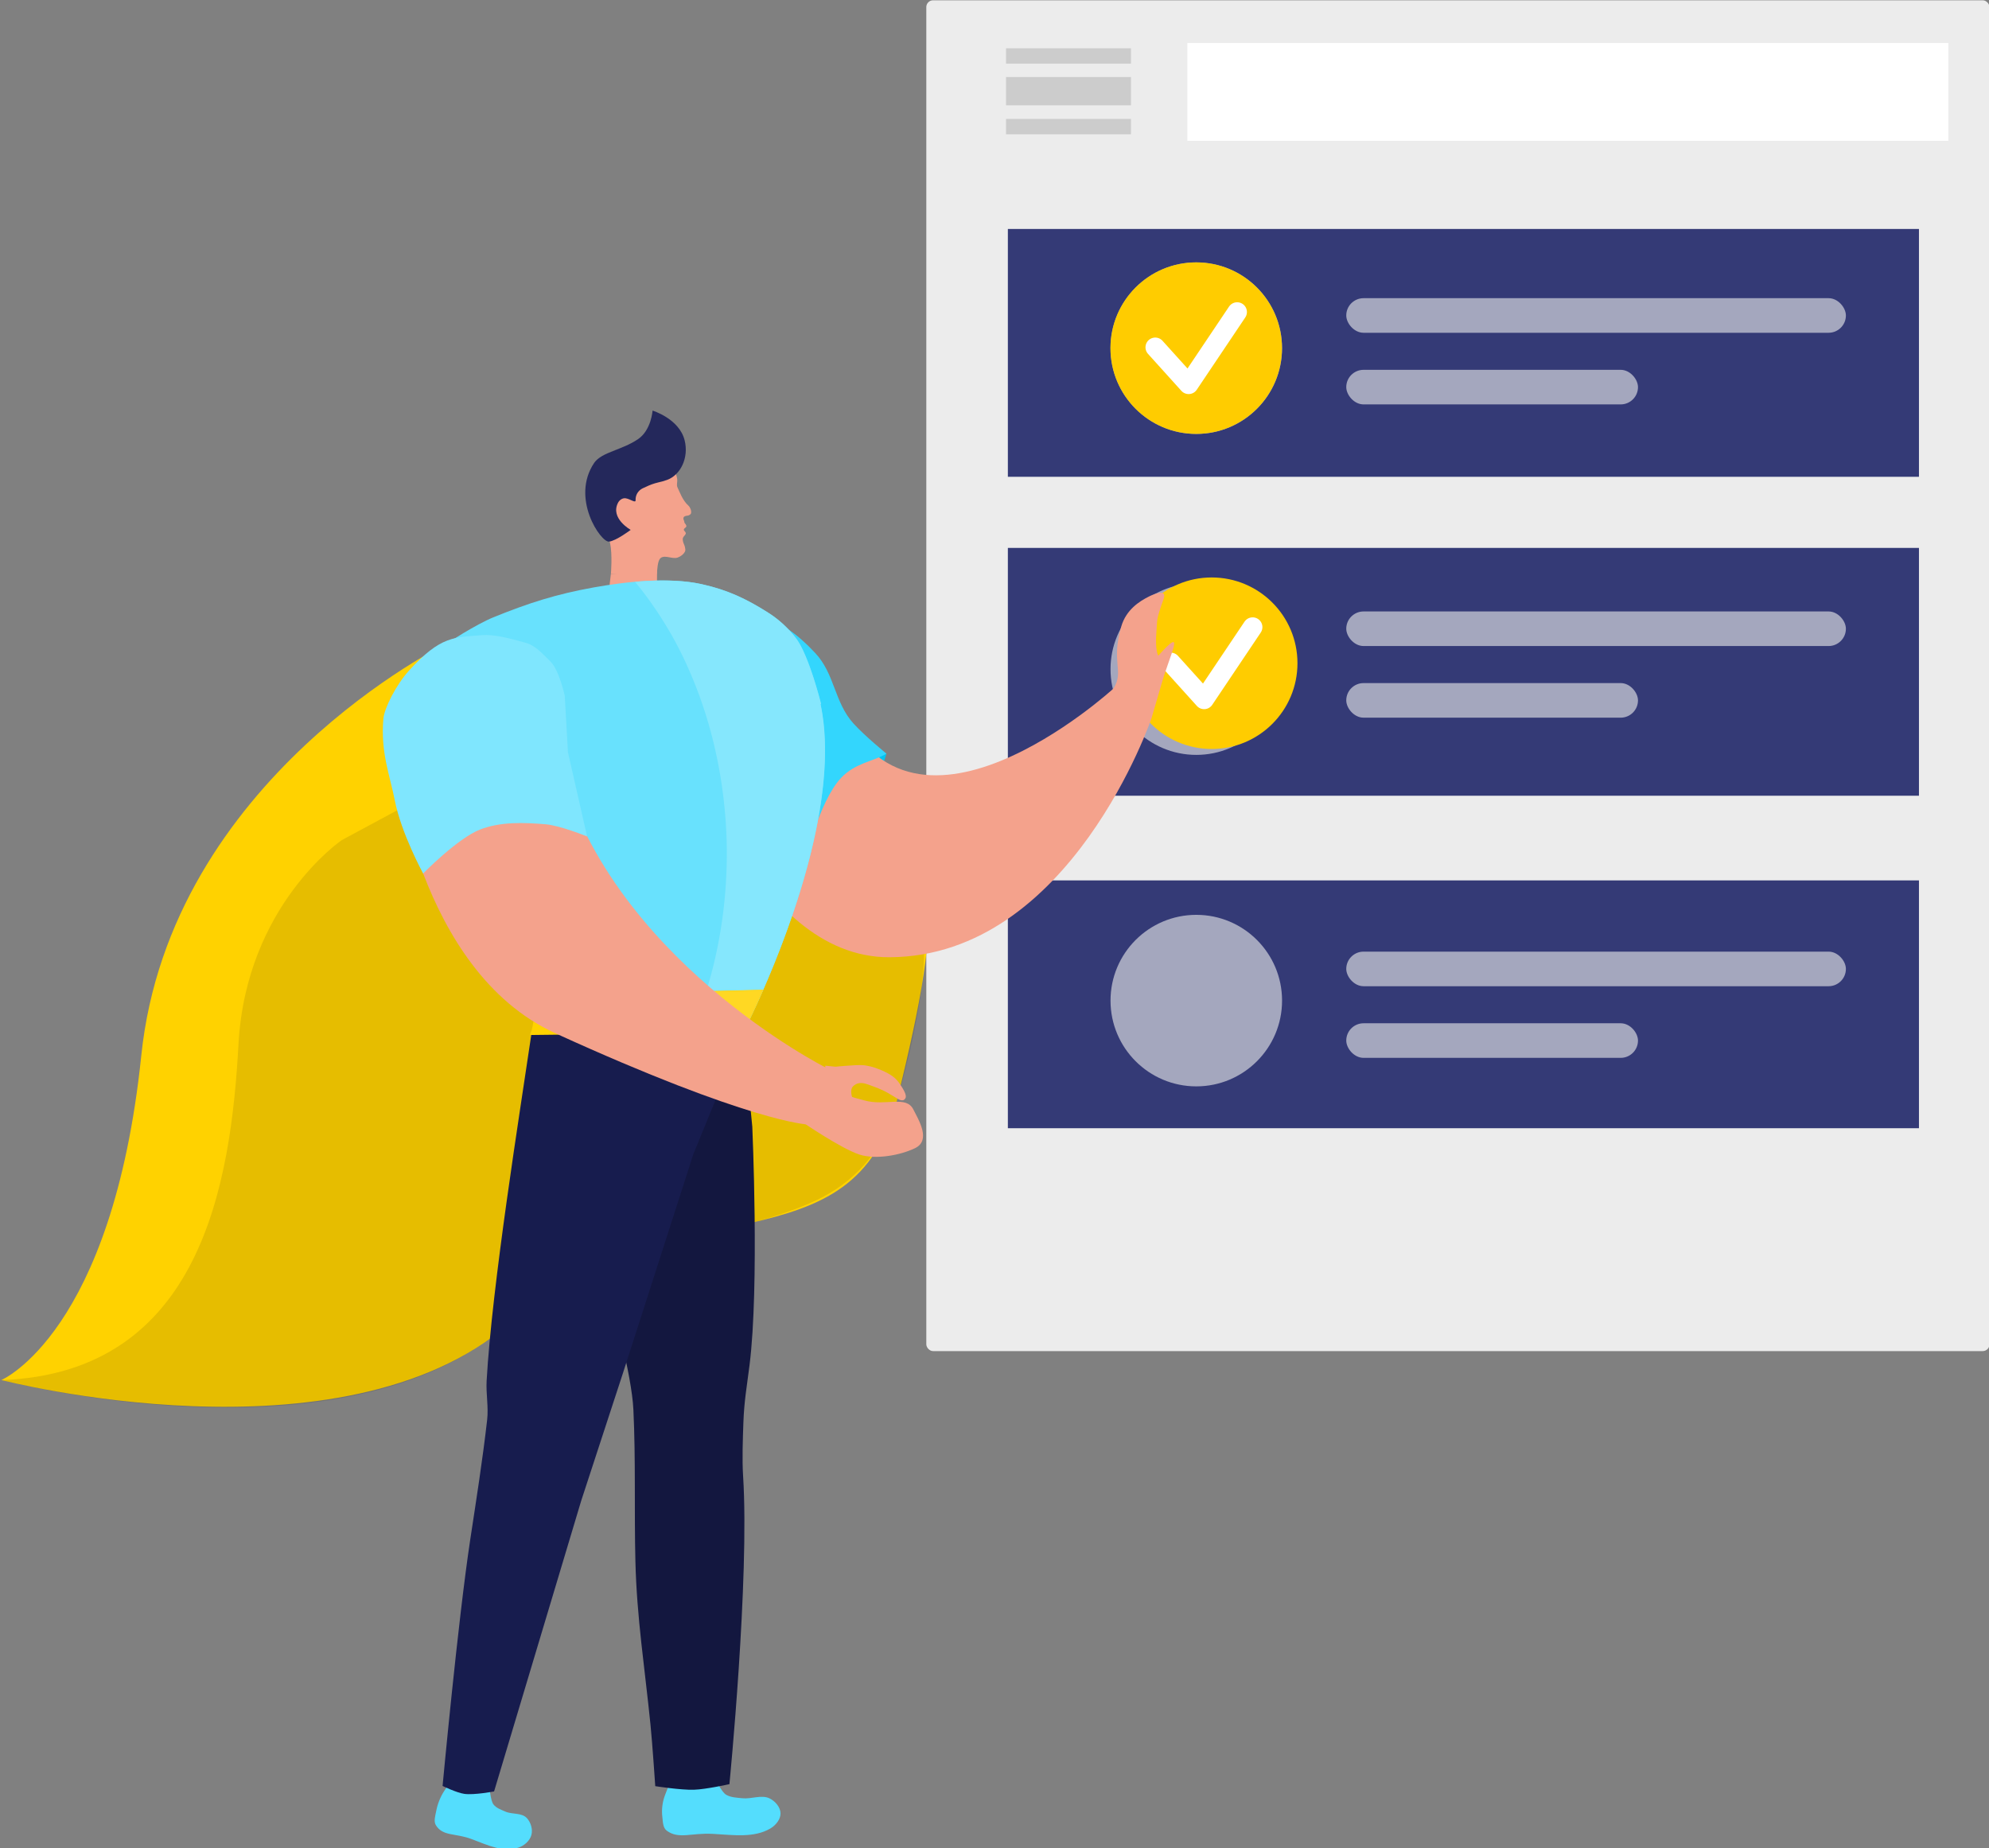 <svg width="169.33mm" height="157.34mm" version="1.1" viewBox="0 0 169.33 157.34" xmlns="http://www.w3.org/2000/svg">
 <rect x="0" y="0" width="169.33" height="157.34" fill="#808080" stroke="none"/>
 <g transform="matrix(1.723 0 0 1.723 -183.14 -181.2)">
  <rect x="152.06" y="105.18" width="52.533" height="66.749" ry=".335" fill="#ececec" stroke-dashoffset="3.776" stroke-linecap="round" stroke-linejoin="round" stroke-width=".061"/>
  <g transform="translate(41.16 -2.449)" fill="#ccc" stroke-dashoffset="3.776" stroke-linecap="round" stroke-linejoin="round">
   <rect x="114.84" y="110" width="6.172" height=".76" ry="0" stroke-width=".036"/>
   <rect x="114.84" y="111.42" width="6.172" height="1.398" ry="0" stroke-width=".049"/>
   <rect x="114.84" y="113.49" width="6.172" height=".76" ry="0" stroke-width=".036"/>
  </g>
  <rect x="164.96" y="107.29" width="37.598" height="4.834" fill="#fff" stroke-dashoffset="3.776" stroke-linecap="round" stroke-linejoin="round" stroke-width=".045"/>
  <g fill="#2c3271" stroke-dashoffset="3.776" stroke-linecap="round" stroke-linejoin="round" stroke-width=".041">
   <rect x="156.09" y="116.48" width="45.017" height="12.246" opacity=".957"/>
   <rect x="156.09" y="132.24" width="45.017" height="12.246" opacity=".957"/>
   <rect x="156.09" y="148.67" width="45.017" height="12.246" opacity=".957"/>
  </g>
  <g fill="#ececec" stroke-dashoffset="3.776" stroke-linecap="round" stroke-linejoin="round">
   <g stroke-width=".067">
    <circle cx="165.4" cy="122.37" r="4.238" opacity=".608"/>
    <circle cx="165.4" cy="138.23" r="4.238" opacity=".608"/>
    <circle cx="165.4" cy="154.61" r="4.238" opacity=".608"/>
   </g>
   <rect x="172.81" y="119.9" width="24.687" height="1.709" ry=".855" opacity=".608" stroke-width=".065"/>
   <rect x="172.81" y="123.44" width="14.414" height="1.709" ry=".855" opacity=".608" stroke-width=".05"/>
   <rect x="172.81" y="135.38" width="24.687" height="1.709" ry=".855" opacity=".608" stroke-width=".065"/>
   <rect x="172.81" y="138.92" width="14.414" height="1.709" ry=".855" opacity=".608" stroke-width=".05"/>
   <rect x="172.81" y="152.19" width="24.687" height="1.709" ry=".855" opacity=".608" stroke-width=".065"/>
   <rect x="172.81" y="155.73" width="14.414" height="1.709" ry=".855" opacity=".608" stroke-width=".05"/>
  </g>
  <g transform="translate(83.336 -.882)" stroke-linecap="round" stroke-linejoin="round">
   <circle cx="82.06" cy="123.25" r="4.238" fill="#fc0" stroke-dashoffset="3.776" stroke-width=".067"/>
   <path d="m80.036 123.21 1.65 1.828 2.397-3.572" fill="none" stroke="#fff" stroke-width=".965"/>
  </g>
  <g transform="translate(84.101 14.688)" stroke-linecap="round" stroke-linejoin="round">
   <circle cx="82.06" cy="123.25" r="4.238" fill="#fc0" stroke-dashoffset="3.776" stroke-width=".067"/>
   <path d="m80.036 123.21 1.65 1.828 2.397-3.572" fill="none" stroke="#fff" stroke-width=".965"/>
  </g>
  <g transform="matrix(1.404 .013 -.013 1.404 -32.113 -207.36)">
   <g>
    <path d="m117.88 283.1s-0.706 0.938-1.03 1.443c-0.136 0.212-0.235 0.465-0.279 0.715-0.03 0.163-0.092 0.363-9e-3 0.495 0.249 0.399 0.672 0.267 1.26 0.479 0.587 0.213 1.115 0.472 1.666 0.282 0.187-0.064 0.386-0.236 0.44-0.443 0.055-0.205-0.03-0.451-0.163-0.593-0.187-0.198-0.519-0.119-0.762-0.224-0.148-0.065-0.316-0.116-0.42-0.248-0.206-0.259-0.207-1.842-0.207-1.842l-0.908 0.228 0.528-0.174z" fill="#54ddfd"/>
    <path d="m125.31 282.98s-0.497 1.091-0.7 1.662c-0.085 0.24-0.113 0.508-0.079 0.758 0.022 0.164 0.019 0.37 0.158 0.473 0.424 0.309 0.868 0.063 1.619 0.098 0.751 0.035 1.45 0.132 2.022-0.205 0.195-0.114 0.366-0.333 0.358-0.545-7e-3 -0.21-0.188-0.42-0.39-0.517-0.283-0.135-0.64 0.035-0.958 4e-3 -0.194-0.019-0.405-0.022-0.57-0.117-0.326-0.187-0.866-1.691-0.866-1.691l-0.972 0.474 0.551-0.315z" fill="#54ddfd"/>
    <rect transform="matrix(-1 .023 .023 1 0 0)" x="-119.41" y="264.47" width="2.882" height=".851" fill="#999" opacity=".461" stroke="#999" stroke-dashoffset="3.776" stroke-width=".291"/>
   </g>
   <path d="m116.57 244.16s-9.7 4.827-10.623 14.605c-0.923 9.779-4.818 11.466-4.818 11.466s11.994 3.001 17.839-2.14c5.846-5.141 12.151-1.81 13.625-8.15 1.473-6.34 1.935-9.926-2.579-11.987-4.514-2.061-13.444-3.794-13.444-3.794z" fill="#ffd200" stroke-width=".176"/>
   <path d="m112.93 251.12s-3.343 2.324-3.566 7.208c-0.223 4.884-1.198 11.588-8.232 11.905 0 0 10.459 2.664 16.543-1.187 1.885-1.193 3.613-2.863 5.671-3.487 2.37-0.718 4.898-1.117 6.615-2.03 1.366-0.726 2.165-1.913 2.459-2.941 0.425-1.484 0.99-3.761 1.038-5.471 0.091-3.278-2.099-6.122-2.099-6.122l-4.361-1.338-7.394-0.21z" opacity=".098" stroke-width=".176"/>
   <path d="m117.47 252.42-0.123-0.157 0.17-0.148z" fill="#6ae2fd"/>
   <path d="m132.07 247.9-0.192 0.636-0.708-0.575z" fill="#03c5f1"/>
   <path d="m125.02 247.22s2.354 7.915 7.231 7.843c6.381-0.095 9.145-8.527 9.145-8.527l-1.353-1.008s-7.295 6.813-9.78 0.295c-2.087-5.468-5.244 1.397-5.244 1.397z" fill="#f4a28c" stroke-width=".149"/>
   <path d="m132.07 247.9c-0.482 0.289-1.09 0.331-1.589 0.867-0.78 0.838-1.302 3.157-1.302 3.157s0.271-6.035-1.405-8.308c-0.418-0.567 0.447-0.273 0.652-0.153 0.46 0.269 0.841 0.645 1.098 0.91 0.708 0.733 0.69 1.737 1.383 2.483 0.406 0.438 1.164 1.043 1.164 1.043z" fill="#33d6fd"/>
   <path d="m123.98 242.62-1.837 0.113s-8.203 6.266-6.034 8.317c3.246 3.068 3.596 5.144 3.664 6.221 0.025 0.393-0.117 0.631-0.117 0.631l7.461-0.137s8.017-15.776-3.139-15.146z" fill="#68e1fd" stroke-width=".149"/>
   <g transform="matrix(.356 -.011 .011 .357 91.638 232.85)" fill="#f4a28c">
    <path d="m85.327 27.329s0.208-1.888-0.016-3.066c-0.162-0.855-1.559-1.995-1.809-2.831-0.299-0.999-0.495-2.086-0.28-3.104 0.172-0.817 0.605-1.618 1.215-2.217 0.541-0.53 1.287-0.875 2.033-1.086 0.778-0.22 1.788-0.283 2.578-0.108 0.666 0.147 1.295 0.487 1.825 0.897 0.372 0.288 0.559 0.671 0.76 1.051 0.206 0.391 0.393 0.807 0.444 1.242 0.037 0.314-0.11 0.576 0.027 0.864 0.179 0.376 0.454 1.261 1.034 1.792 0.17 0.155 0.305 0.541 0.232 0.753-0.057 0.163-0.3 0.216-0.3 0.216s-0.285 0.017-0.385 0.1c-0.049 0.04-0.072 0.107-0.077 0.168-0.008 0.091 0.07 0.267 0.07 0.267l0.025 0.161 0.132 0.188s0.063 0.114 0.05 0.172c-0.028 0.125-0.222 0.174-0.256 0.298-0.01 0.037 0.021 0.114 0.021 0.114s0.139 0.144 0.161 0.235c0.008 0.032-3.04e-4 0.067-0.012 0.098-0.058 0.149-0.231 0.244-0.281 0.396-0.033 0.1-0.019 0.21-0.004 0.314 0.031 0.209 0.159 0.398 0.19 0.607 0.02 0.133 0.056 0.282-0.004 0.404-0.136 0.274-0.431 0.484-0.731 0.588-0.525 0.183-1.218-0.303-1.677 0-0.267 0.176-0.339 0.868-0.339 0.868l-0.093 0.698z"/>
    <path d="m85.327 27.329-0.414 2.869 4.891-0.015 0.09-3.103z"/>
   </g>
   <path d="m127.87 242.98c-0.79-0.491-1.448-0.793-2.362-0.987-1.144-0.243-2.644-0.066-3.793 0.151-1.314 0.248-2.298 0.573-3.529 1.088-0.606 0.253-1.613 0.925-1.613 0.925s1.269 1.366 2.132 1.567c2.023 0.471 4.184-0.506 6.26-0.391 1.379 0.076 4.787 0.84 4.787 0.84s-0.447-1.753-0.93-2.342c-0.1-0.121-0.412-0.516-0.952-0.851z" fill="#68e1fd"/>
   <path d="m124.25 238.34c-0.1 0.037-0.202 0.067-0.306 0.09-0.147 0.036-0.29 0.09-0.426 0.158l-0.11 0.051c-0.161 0.077-0.258 0.243-0.248 0.42 6e-3 0.12-0.176-0.035-0.348-0.062-0.11-0.017-0.22 0.061-0.269 0.159-0.28 0.553 0.454 0.951 0.454 0.951s-0.51 0.392-0.759 0.42c-0.288 0.032-1.373-1.512-0.548-2.766 0.269-0.39 0.966-0.452 1.539-0.852 0.46-0.321 0.499-1.007 0.499-1.007s0.941 0.276 1.138 1.035c0.16 0.615-0.133 1.229-0.616 1.404z" fill="#24285b" stroke-width=".207"/>
   <g>
    <path d="m122.6 267.4s0.708 2.419 0.779 3.668c0.101 1.769 0.06 3.564 0.12 5.335 0.067 1.995 0.366 3.76 0.584 5.744 0.076 0.695 0.188 2.164 0.188 2.164s0.906 0.132 1.361 0.113c0.421-0.016 1.248-0.208 1.248-0.208s0.646-7.241 0.381-10.85c-0.043-0.584-0.022-1.293-7e-3 -1.879 0.018-0.748 0.112-1.286 0.198-2.028 0.322-2.774 0.019-8.385 0.019-8.385l-0.354-3.317-4.644 4.008z" fill="#13173f"/>
    <path d="m124.11 241.88c0.492-6e-3 0.971 0.025 1.4 0.116 0.914 0.194 1.572 0.496 2.362 0.987 0.539 0.336 0.853 0.73 0.952 0.851 0.484 0.589 0.93 2.342 0.93 2.342s-0.02-5e-3 -0.02-5e-3c0.998 4.483-2.612 11.589-2.612 11.589l-1.854 0.058a12.767 9.6 88.704 0 0 1.214-6.568 12.767 9.6 88.704 0 0-1.428-6.322 12.767 9.6 88.704 0 0-0.097-0.212 12.767 9.6 88.704 0 0-0.517-0.975 12.767 9.6 88.704 0 0-0.12-0.196 12.767 9.6 88.704 0 0-0.551-0.836 12.767 9.6 88.704 0 0-0.602-0.774c0.313-0.031 0.63-0.051 0.942-0.056z" fill="#85e7fd" stroke-width=".149"/>
    <path d="m119.73 256.58s0.272 0.267 0.227 0.812c-0.011 0.141-0.27 0.347-0.293 0.517-0.372 2.699-1.303 8.845-1.459 12.193-0.021 0.457 0.079 0.918 0.031 1.373-0.154 1.463-0.348 2.756-0.555 4.212-0.405 2.843-0.894 8.686-0.894 8.686s0.502 0.238 0.772 0.272c0.346 0.043 1.042-0.096 1.042-0.096l2.971-10.258 1.43-4.514 2.402-7.716 1.713-4.303-0.033-1.445z" fill="#171c4e"/>
    <path d="m127.81 256.25-8.139 0.253s0.06 0.397 0.085 0.642c0.012 0.132-0.032 0.405-0.079 0.6-0.014 0.061-0.087 0.173-0.028 0.171 1.653-0.039 7.471-0.153 7.471-0.153l0.351-0.739 0.245-0.553z" fill="#ffd200"/>
    <path d="m127.81 256.25-0.094 0.221-0.245 0.553-0.351 0.739-1.681 0.026c0.148-0.491 0.273-0.963 0.35-1.459z" fill="#ffd823"/>
   </g>
   <path d="m114.77 248.37s0.881 7.311 5.739 9.476c6.904 3.076 8.907 3.129 8.907 3.129l0.649-1.994s-7.8-3.825-9.567-10.856c-1.485-5.901-5.728 0.246-5.728 0.246z" fill="#f4a28c" stroke-width=".155"/>
   <path d="m117.8 243.86c-0.963 0.088-1.455 0.029-2.564 1.278-0.444 0.5-0.851 1.324-0.88 1.697-0.093 1.185 0.251 1.996 0.426 2.858 0.238 1.169 1.023 2.574 1.023 2.574s1.208-1.254 1.989-1.565c0.719-0.287 1.535-0.263 2.3-0.207 0.514 0.037 1.469 0.416 1.469 0.416l-0.701-2.957-0.131-1.987s-0.203-0.911-0.523-1.21c-0.274-0.256-0.51-0.545-0.873-0.643-0.564-0.152-1.114-0.293-1.536-0.254z" fill="#7fe6fe"/>
   <g fill="#f4a28c">
    <path d="m130.02 258.9s-0.026 0.671 0.187 0.893c0.183 0.189 0.835 0.374 0.835 0.374s-0.081-0.173-0.093-0.265c-0.011-0.079-0.016-0.166 0.019-0.235 0.032-0.065 0.126-0.131 0.198-0.151 0.182-0.05 0.325 0.02 0.508 0.083 0.17 0.059 0.247 0.089 0.405 0.162 0.135 0.061 0.248 0.135 0.376 0.208 0.096 0.054 0.199 0.139 0.305 0.123 0.041-6e-3 0.073-0.041 0.091-0.076 0.014-0.025 0.016-0.057 0.011-0.087-0.02-0.116-0.09-0.221-0.154-0.322-0.066-0.105-0.14-0.208-0.234-0.291-0.109-0.096-0.24-0.168-0.372-0.229-0.208-0.094-0.428-0.174-0.652-0.206-0.232-0.033-0.465 2e-3 -0.697 0.016-0.125 8e-3 -0.373 0.036-0.373 0.036z"/>
    <path d="m140.04 245.53c0.378-0.621-0.108-0.9 0.251-2.182 0.166-0.59 0.627-0.894 0.973-1.069 0.147-0.075 0.638-0.291 0.511 0.078-0.261 0.758-0.214 0.712-0.244 1.144-0.049 0.705 0.074 0.861 0.074 0.861 0.993-1.126 0.41-0.082 0.105 1.055-0.188 0.658-0.317 1.121-0.317 1.121l-0.86-0.138s-0.666-0.585-0.493-0.869z"/>
    <path d="m129.29 260.93s1.305 0.874 1.949 1.083c0.582 0.188 1.457 0.013 1.965-0.239 0.575-0.285 0.112-1.004-0.071-1.361-0.259-0.506-0.971-0.101-1.721-0.302-0.442-0.118-0.874-0.198-1.09-0.494-0.133-0.182-0.173-0.264-0.199-0.336-0.037-0.102-0.05-0.149-0.061-0.3-0.784-0.093-0.773 1.949-0.773 1.949z"/>
   </g>
  </g>
 </g>
</svg>
